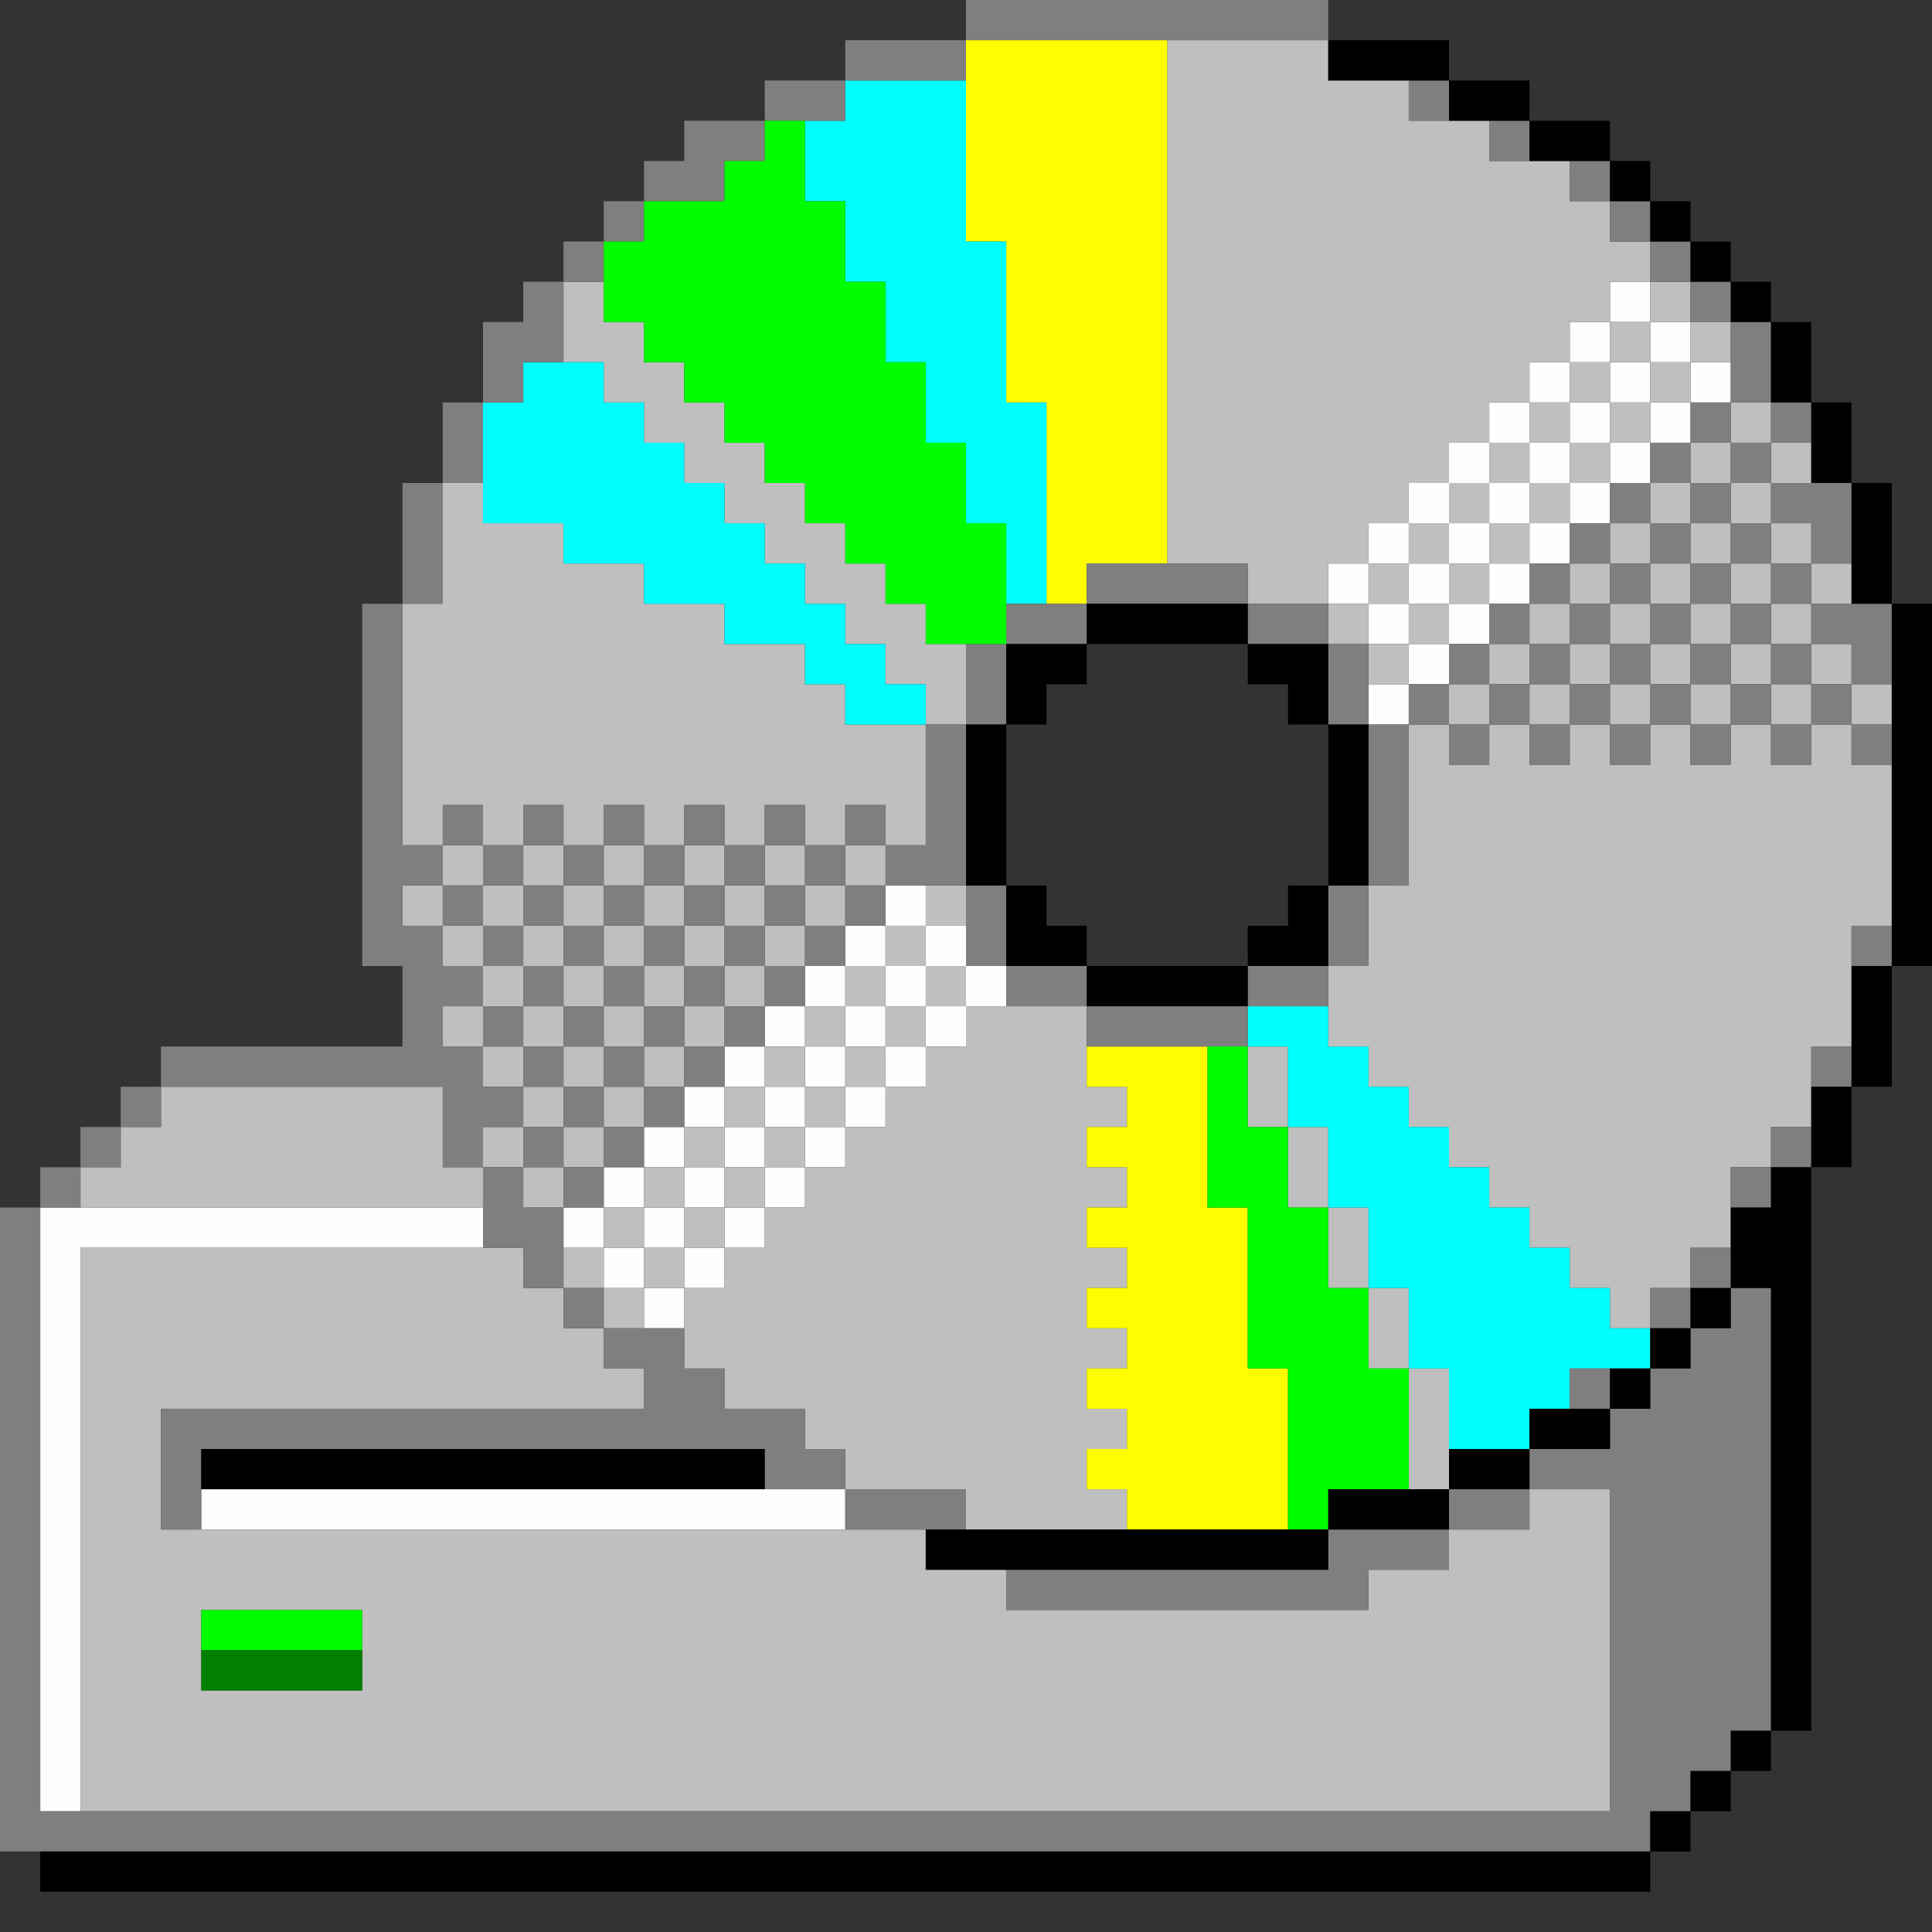 <?xml version="1.0" encoding="UTF-8" standalone="no"?>
<svg
   height="48"
   width="48"
   version="1.1"
   id="svg3005"
   sodipodi:docname="cdrom_unmount.svg"
   xml:space="preserve"
   inkscape:version="1.2.2 (b0a8486541, 2022-12-01)"
   xmlns:inkscape="http://www.inkscape.org/namespaces/inkscape"
   xmlns:sodipodi="http://sodipodi.sourceforge.net/DTD/sodipodi-0.dtd"
   xmlns="http://www.w3.org/2000/svg"
   xmlns:svg="http://www.w3.org/2000/svg"
   xmlns:rdf="http://www.w3.org/1999/02/22-rdf-syntax-ns#"
   xmlns:cc="http://creativecommons.org/ns#"
   xmlns:dc="http://purl.org/dc/elements/1.1/"><rect width="100%" height="100%" fill="#333333" stroke="none"/><sodipodi:namedview
     id="namedview6"
     pagecolor="#ffffff"
     bordercolor="#000000"
     borderopacity="0.25"
     inkscape:showpageshadow="2"
     inkscape:pageopacity="0.0"
     inkscape:pagecheckerboard="0"
     inkscape:deskcolor="#d1d1d1"
     showgrid="false"
     inkscape:zoom="10.915961"
     inkscape:cx="36.460372"
     inkscape:cy="32.887622"
     inkscape:window-width="1920"
     inkscape:window-height="1008"
     inkscape:window-x="0"
     inkscape:window-y="0"
     inkscape:window-maximized="1"
     inkscape:current-layer="svg3005" /><defs
     id="defs3009" /><g
     id="g339"><path
       style="fill:#ffffff;stroke-width:1;opacity:0"
       d="M 0,47 V 46 H 0.5 1 V 46.5 47 H 21 41 V 46.5 46 H 41.5 42 V 45.5 45 H 42.5 43 V 44.5 44 H 43.5 44 V 43.5 43 H 44.5 45 V 36 29 H 45.5 46 V 28 27 H 46.5 47 V 25.5 24 H 47.5 48 V 36 48 H 24 0 Z M 0,15 V 0 H 12 24 V 0.5 1 H 22.5 21 V 1.5 2 H 20 19 V 2.5 3 H 18 17 V 3.5 4 H 16.5 16 V 4.5 5 H 15.5 15 V 5.5 6 H 14.5 14 V 6.5 7 H 13.5 13 V 7.5 8 H 12.5 12 v 1 1 H 11.5 11 v 1 1 H 10.5 10 V 13.5 15 H 9.5 9 V 19.5 24 H 9.5 10 v 1 1 H 7 4 V 26.5 27 H 3.5 3 V 27.5 28 H 2.5 2 V 28.5 29 H 1.5 1 V 29.5 30 H 0.5 0 Z m 27,8.5 V 23 H 26.5 26 V 22.5 22 H 25.5 25 V 20 18 H 25.5 26 V 17.5 17 H 26.5 27 V 16.5 16 h 2 2 v 0.5 0.5 h 0.5 0.5 v 0.5 0.5 h 0.5 0.5 v 2 2 H 32.5 32 V 22.5 23 H 31.5 31 v 0.5 0.5 h -2 -2 z m 20,-10 V 12 H 46.5 46 V 11 10 H 45.5 45 V 9 8 H 44.5 44 V 7.5 7 H 43.5 43 V 6.5 6 H 42.5 42 V 5.5 5 H 41.5 41 V 4.5 4 H 40.5 40 V 3.5 3 H 39 38 V 2.5 2 H 37 36 V 1.5 1 H 34.5 33 V 0.5 0 H 40.5 48 V 7.5 15 H 47.5 47 Z"
       id="path357" /><path
       style="fill:#fefefe;stroke-width:1"
       d="M 1,37.5 V 30 H 6.5 12 V 30.5 31 H 7 2 v 7 7 H 1.5 1 Z m 4,0 V 37 h 8 8 V 37.5 38 H 13 5 Z m 11,-5 V 32 H 15.5 15 V 31.5 31 H 14.5 14 V 30.5 30 H 14.5 15 V 29.5 29 H 15.5 16 V 28.5 28 H 16.5 17 V 27.5 27 H 17.5 18 V 26.5 26 H 18.5 19 V 25.5 25 H 19.5 20 V 24.5 24 H 20.5 21 V 23.5 23 H 21.5 22 V 22.5 22 H 22.5 23 V 22.5 23 H 23.5 24 V 23.5 24 H 24.5 25 V 24.5 25 H 24.5 24 V 25.5 26 H 23.5 23 V 26.5 27 H 22.5 22 V 27.5 28 H 21.5 21 V 28.5 29 H 20.5 20 V 29.5 30 H 19.5 19 V 30.5 31 H 18.5 18 V 31.5 32 H 17.5 17 V 32.5 33 H 16.5 16 Z m 1,-1 V 31 H 17.5 18 V 30.5 30 H 18.5 19 V 29.5 29 H 19.5 20 V 28.5 28 H 20.5 21 V 27.5 27 H 21.5 22 V 26.5 26 H 22.5 23 V 25.5 25 H 23.5 24 V 24.5 24 H 23.5 23 V 23.5 23 H 22.5 22 V 23.5 24 H 21.5 21 V 24.5 25 H 20.5 20 V 25.5 26 H 19.5 19 V 26.5 27 H 18.5 18 V 27.5 28 H 17.5 17 V 28.5 29 H 16.5 16 V 29.5 30 H 15.5 15 v 0.5 0.5 h 0.5 0.5 v 0.5 0.5 h 0.5 0.5 z m -1,-1 V 30 H 16.5 17 V 29.5 29 H 17.5 18 V 28.5 28 H 18.5 19 V 27.5 27 H 19.5 20 V 26.5 26 H 20.5 21 V 25.5 25 H 21.5 22 V 24.5 24 H 22.5 23 V 24.5 25 H 22.5 22 V 25.5 26 H 21.5 21 V 26.5 27 H 20.5 20 V 27.5 28 H 19.5 19 V 28.5 29 H 18.5 18 V 29.5 30 H 17.5 17 V 30.5 31 H 16.5 16 Z m 18,-13 V 17 H 34.5 35 V 16.5 16 H 34.5 34 V 15.5 15 H 33.5 33 V 14.5 14 H 33.5 34 V 13.5 13 H 34.5 35 V 12.5 12 H 35.5 36 V 11.5 11 H 36.5 37 V 10.5 10 H 37.5 38 V 9.5 9 H 38.5 39 V 8.5 8 H 39.5 40 V 7.5 7 H 40.5 41 V 7.5 8 H 41.5 42 V 8.5 9 H 42.5 43 V 9.5 10 H 42.5 42 V 10.5 11 H 41.5 41 V 11.5 12 H 40.5 40 V 12.5 13 H 39.5 39 V 13.5 14 H 38.5 38 V 14.5 15 H 37.5 37 V 15.5 16 H 36.5 36 V 16.5 17 H 35.5 35 V 17.5 18 H 34.5 34 Z m 2,-2 V 15 H 36.5 37 V 14.5 14 H 37.5 38 V 13.5 13 H 38.5 39 V 12.5 12 H 39.5 40 V 11.5 11 H 40.5 41 V 10.5 10 H 41.5 42 V 9.5 9 H 41.5 41 V 8.5 8 H 40.5 40 V 8.5 9 H 39.5 39 V 9.5 10 H 38.5 38 V 10.5 11 H 37.5 37 V 11.5 12 H 36.5 36 V 12.5 13 H 35.5 35 V 13.5 14 H 34.5 34 v 0.5 0.5 h 0.5 0.5 v 0.5 0.5 h 0.5 0.5 z m -1,-1 V 14 H 35.5 36 V 13.5 13 H 36.5 37 V 12.5 12 H 37.5 38 V 11.5 11 H 38.5 39 V 10.5 10 H 39.5 40 V 9.5 9 H 40.5 41 V 9.5 10 H 40.5 40 V 10.5 11 H 39.5 39 V 11.5 12 H 38.5 38 V 12.5 13 H 37.5 37 V 13.5 14 H 36.5 36 V 14.5 15 H 35.5 35 Z"
       id="path355" /><path
       style="fill:#bfbfbf;stroke-width:1"
       d="M 2,38 V 31 H 7.5 13 V 31.5 32 H 13.5 14 V 31.5 31 H 14.5 15 V 30.5 30 H 15.5 16 V 29.5 29 H 16.5 17 V 28.5 28 H 17.5 18 V 27.5 27 H 18.5 19 V 26.5 26 H 19.5 20 V 25.5 25 H 20.5 21 V 24.5 24 H 21.5 22 V 23.5 23 H 22.5 23 V 22.5 22 H 23.5 24 V 22.5 23 H 23.5 23 v 0.5 0.5 h 0.5 0.5 v 0.5 0.5 h 1.5 1.5 v 1 1 H 27.5 28 V 27.5 28 H 27.5 27 V 28.5 29 H 27.5 28 V 29.5 30 H 27.5 27 V 30.5 31 H 27.5 28 V 31.5 32 H 27.5 27 V 32.5 33 H 27.5 28 V 33.5 34 H 27.5 27 V 34.5 35 H 27.5 28 V 35.5 36 H 27.5 27 V 36.5 37 H 27.5 28 V 37.5 38 H 26 24 V 37.5 37 H 22.5 21 V 36.5 36 H 20.5 20 V 35.5 35 H 19 18 V 34.5 34 H 17.5 17 V 33 32 H 16.5 16 V 32.5 33 H 15.5 15 V 33.5 34 H 15.5 16 V 34.5 35 H 10 4 v 1.5 1.5 h 9.5 9.5 v 0.5 0.5 h 1 1 V 39.5 40 H 29.5 34 V 39.5 39 h 1 1 V 38.5 38 h 1 1 V 37.5 37 h 1 1 v 4 4 H 21 2 Z m 7,3 V 40 H 7 5 v 1 1 h 2 2 z m 6,-8.5 V 32 H 15.5 16 V 31.5 31 H 16.5 17 V 31.5 32 H 17.5 18 V 31.5 31 H 18.5 19 V 30.5 30 H 19.5 20 V 29.5 29 H 20.5 21 V 28.5 28 H 21.5 22 V 27.5 27 H 22.5 23 V 26.5 26 H 23.5 24 V 25.5 25 H 23.5 23 V 24.5 24 H 22.5 22 V 24.5 25 H 21.5 21 V 25.5 26 H 20.5 20 V 26.5 27 H 19.5 19 V 27.5 28 H 18.5 18 V 28.5 29 H 17.5 17 V 29.5 30 H 16.5 16 V 30.5 31 H 15.5 15 V 31.5 32 H 14.5 14 v 0.5 0.5 h 0.5 0.5 z m 2,-2 V 30 H 17.5 18 V 29.5 29 H 18.5 19 V 28.5 28 H 19.5 20 V 27.5 27 H 20.5 21 V 26.5 26 H 21.5 22 V 25.5 25 H 22.5 23 V 25.5 26 H 22.5 22 V 26.5 27 H 21.5 21 V 27.5 28 H 20.5 20 V 28.5 29 H 19.5 19 V 29.5 30 H 18.5 18 V 30.5 31 H 17.5 17 Z m 18,5 V 34 H 34.5 34 V 33 32 H 33.5 33 V 31 30 H 32.5 32 V 29 28 H 31.5 31 v -1 -1 h 0.5 0.5 v 1 1 h 0.5 0.5 v 1 1 h 0.5 0.5 v 1 1 h 0.5 0.5 v 1 1 H 35.5 36 V 35.5 37 H 35.5 35 Z m 5,-3 V 32 H 39.5 39 V 31.5 31 H 38.5 38 V 30.5 30 H 37.5 37 V 29.5 29 H 36.5 36 V 28.5 28 H 35.5 35 V 27.5 27 H 34.5 34 V 26.5 26 H 33.5 33 V 25 24 H 33.5 34 V 23 22 H 34.5 35 V 20 18 H 35.5 36 V 17.5 17 H 36.5 37 V 16.5 16 H 37.5 38 V 15.5 15 H 38.5 39 V 14.5 14 H 39.5 40 V 13.5 13 H 40.5 41 V 12.5 12 H 41.5 42 V 11.5 11 H 42.5 43 V 10.5 10 H 43.5 44 V 10.5 11 H 44.5 45 V 11.5 12 H 44.5 44 V 12.5 13 H 44.5 45 V 13.5 14 H 45.5 46 V 14.5 15 H 45.5 45 V 15.5 16 H 45.5 46 V 16.5 17 H 46.5 47 V 17.5 18 H 46.5 46 v 0.5 0.5 h 0.5 0.5 v 2 2 H 46.5 46 V 24.5 26 H 45.5 45 v 1 1 H 44.5 44 V 28.5 29 H 43.5 43 v 1 1 H 42.5 42 V 31.5 32 H 41.5 41 V 32.5 33 H 40.5 40 Z m -3,-14 V 18 H 37.5 38 V 18.5 19 H 38.5 39 V 18.5 18 H 39.5 40 V 18.5 19 H 40.5 41 V 18.5 18 H 41.5 42 V 18.5 19 H 42.5 43 V 18.5 18 H 43.5 44 V 18.5 19 H 44.5 45 V 18.5 18 H 45.5 46 V 17.5 17 H 45.5 45 V 16.5 16 H 44.5 44 V 15.5 15 H 44.5 45 V 14.5 14 H 44.5 44 V 13.5 13 H 43.5 43 V 12.5 12 H 43.5 44 V 11.5 11 H 43.5 43 V 11.5 12 H 42.5 42 V 12.5 13 H 41.5 41 V 13.5 14 H 40.5 40 V 14.5 15 H 39.5 39 V 15.5 16 H 38.5 38 V 16.5 17 H 37.5 37 V 17.5 18 H 36.5 36 v 0.5 0.5 h 0.5 0.5 z m 1,-1 V 17 H 38.5 39 V 16.5 16 H 39.5 40 V 15.5 15 H 40.5 41 V 14.5 14 H 41.5 42 V 13.5 13 H 42.5 43 V 13.5 14 H 43.5 44 V 14.5 15 H 43.5 43 V 15.5 16 H 43.5 44 V 16.5 17 H 44.5 45 V 17.5 18 H 44.5 44 V 17.5 17 H 43.5 43 V 17.5 18 H 42.5 42 V 17.5 17 H 41.5 41 V 17.5 18 H 40.5 40 V 17.5 17 H 39.5 39 V 17.5 18 H 38.5 38 Z m 3,-1 V 16 H 41.5 42 V 16.5 17 H 42.5 43 V 16.5 16 H 42.5 42 V 15.5 15 H 42.5 43 V 14.5 14 H 42.5 42 V 14.5 15 H 41.5 41 V 15.5 16 H 40.5 40 V 16.5 17 H 40.5 41 Z M 2,29.5 V 29 H 2.5 3 V 28.5 28 H 3.5 4 V 27.5 27 H 7.5 11 v 1 1 H 11.5 12 V 28.5 28 H 12.5 13 V 27.5 27 H 12.5 12 V 26.5 26 H 11.5 11 V 25.5 25 H 11.5 12 V 24.5 24 H 11.5 11 V 23.5 23 H 10.5 10 V 22.5 22 H 10.5 11 V 21.5 21 H 10.5 10 V 18 15 H 10.5 11 V 13.5 12 h 0.5 0.5 v 0.5 0.5 h 1 1 v 0.5 0.5 h 1 1 v 0.5 0.5 h 1 1 v 0.5 0.5 h 1 1 v 0.5 0.5 h 0.5 0.5 v 0.5 0.5 h 1 1 V 17.5 17 H 22.5 22 V 16.5 16 H 21.5 21 V 15.5 15 H 20.5 20 V 14.5 14 H 19.5 19 V 13.5 13 H 18.5 18 V 12.5 12 H 17.5 17 V 11.5 11 H 16.5 16 V 10.5 10 H 15.5 15 V 9.5 9 H 14.5 14 V 8 7 H 14.5 15 V 7.5 8 H 15.5 16 V 8.5 9 H 16.5 17 V 9.5 10 h 0.5 0.5 v 0.5 0.5 h 0.5 0.5 v 0.5 0.5 h 0.5 0.5 v 0.5 0.5 h 0.5 0.5 v 0.5 0.5 h 0.5 0.5 v 0.5 0.5 h 0.5 0.5 v 0.5 0.5 h 0.5 0.5 v 1 1 H 23.5 23 V 19.5 21 H 22.5 22 V 21.5 22 H 21.5 21 V 22.5 23 H 20.5 20 V 23.5 24 H 19.5 19 V 24.5 25 H 18.5 18 V 25.5 26 H 17.5 17 V 26.5 27 H 16.5 16 V 27.5 28 H 15.5 15 V 28.5 29 H 14.5 14 V 29.5 30 H 13.5 13 V 29.5 29 H 12.5 12 V 29.5 30 H 7 2 Z m 12,-1 V 28 H 14.5 15 V 27.5 27 H 15.5 16 V 26.5 26 H 16.5 17 V 25.5 25 H 17.5 18 V 24.5 24 H 18.5 19 V 23.5 23 H 19.5 20 V 22.5 22 H 20.5 21 V 21.5 21 H 21.5 22 V 20.5 20 H 21.5 21 V 20.5 21 H 20.5 20 V 20.5 20 H 19.5 19 V 20.5 21 H 18.5 18 V 20.5 20 H 17.5 17 V 20.5 21 H 16.5 16 V 20.5 20 H 15.5 15 V 20.5 21 H 14.5 14 V 20.5 20 H 13.5 13 V 20.5 21 H 12.5 12 V 20.5 20 H 11.5 11 V 20.5 21 H 11.5 12 V 21.5 22 H 11.5 11 V 22.5 23 H 11.5 12 V 23.5 24 H 12.5 13 V 24.5 25 H 12.5 12 V 25.5 26 H 12.5 13 V 26.5 27 H 13.5 14 V 27.5 28 H 13.5 13 v 0.5 0.5 h 0.5 0.5 z m 0,-2 V 26 H 13.5 13 V 25.5 25 H 13.5 14 V 24.5 24 H 13.5 13 V 23.5 23 H 12.5 12 V 22.5 22 H 12.5 13 V 21.5 21 H 13.5 14 V 21.5 22 H 14.5 15 V 21.5 21 H 15.5 16 V 21.5 22 H 16.5 17 V 21.5 21 H 17.5 18 V 21.5 22 H 18.5 19 V 21.5 21 H 19.5 20 V 21.5 22 H 19.5 19 V 22.5 23 H 18.5 18 V 23.5 24 H 17.5 17 V 24.5 25 H 16.5 16 V 25.5 26 H 15.5 15 V 26.5 27 H 14.5 14 Z m 1,-1 V 25 H 15.5 16 V 24.5 24 H 16.5 17 V 23.5 23 H 17.5 18 V 22.5 22 H 17.5 17 V 22.5 23 H 16.5 16 V 22.5 22 H 15.5 15 V 22.5 23 H 14.5 14 V 22.5 22 H 13.5 13 V 22.5 23 H 13.5 14 V 23.5 24 H 14.5 15 V 24.5 25 H 14.5 14 v 0.5 0.5 h 0.5 0.5 z m 0,-2 V 23 H 15.5 16 V 23.5 24 H 15.5 15 Z m 19,-7 V 16 H 33.5 33 V 15.5 15 H 32 31 V 14.5 14 H 30 29 V 7.5 1 h 2 2 V 1.5 2 h 1 1 V 2.5 3 h 1 1 V 3.5 4 h 1 1 V 4.5 5 H 39.5 40 V 5.5 6 H 40.5 41 V 6.5 7 H 41.5 42 V 7.5 8 H 42.5 43 V 8.5 9 H 42.5 42 V 9.5 10 H 41.5 41 V 10.5 11 H 40.5 40 V 11.5 12 H 39.5 39 V 12.5 13 H 38.5 38 V 13.5 14 H 37.5 37 V 14.5 15 H 36.5 36 V 15.5 16 H 35.5 35 V 16.5 17 H 34.5 34 Z m 1,-1 V 15 H 35.5 36 V 14.5 14 H 36.5 37 V 13.5 13 H 37.5 38 V 12.5 12 H 38.5 39 V 11.5 11 H 39.5 40 V 10.5 10 H 40.5 41 V 9.5 9 H 41.5 42 V 8.5 8 H 41.5 41 V 7.5 7 H 40.5 40 V 7.5 8 H 39.5 39 V 8.5 9 H 38.5 38 V 9.5 10 H 37.5 37 V 10.5 11 H 36.5 36 V 11.5 12 H 35.5 35 V 12.5 13 H 34.5 34 V 13.5 14 H 33.5 33 v 0.5 0.5 h 0.5 0.5 v 0.5 0.5 h 0.5 0.5 z m -1,-1 V 14 H 34.5 35 V 13.5 13 H 35.5 36 V 12.5 12 H 36.5 37 V 11.5 11 H 37.5 38 V 10.5 10 H 38.5 39 V 9.5 9 H 39.5 40 V 8.5 8 H 40.5 41 V 8.5 9 H 40.5 40 V 9.5 10 H 39.5 39 V 10.5 11 H 38.5 38 V 11.5 12 H 37.5 37 V 12.5 13 H 36.5 36 V 13.5 14 H 35.5 35 V 14.5 15 H 34.5 34 Z"
       id="path353" /><path
       style="fill:#fefe00;stroke-width:1"
       d="M 28,37.5 V 37 H 27.5 27 V 36.5 36 H 27.5 28 V 35.5 35 H 27.5 27 V 34.5 34 H 27.5 28 V 33.5 33 H 27.5 27 V 32.5 32 H 27.5 28 V 31.5 31 H 27.5 27 V 30.5 30 H 27.5 28 V 29.5 29 H 27.5 27 V 28.5 28 H 27.5 28 V 27.5 27 H 27.5 27 V 26.5 26 h 1.5 1.5 v 2 2 h 0.5 0.5 v 2 2 h 0.5 0.5 v 2 2 h -2 -2 z m -2,-25 V 10 H 25.5 25 V 8 6 H 24.5 24 V 3.5 1 H 26.5 29 V 7.5 14 H 28 27 V 14.5 15 H 26.5 26 Z"
       id="path351" /><path
       style="fill:#00fefe;stroke-width:1"
       d="M 36,35 V 34 H 35.5 35 V 33 32 H 34.5 34 V 31 30 H 33.5 33 V 29 28 H 32.5 32 V 27 26 H 31.5 31 V 25.5 25 h 1 1 V 25.5 26 H 33.5 34 V 26.5 27 H 34.5 35 V 27.5 28 H 35.5 36 V 28.5 29 H 36.5 37 V 29.5 30 H 37.5 38 V 30.5 31 H 38.5 39 V 31.5 32 H 39.5 40 V 32.5 33 H 40.5 41 V 33.5 34 H 40 39 V 34.5 35 H 38.5 38 V 35.5 36 H 37 36 Z M 21,17.5 V 17 H 20.5 20 V 16.5 16 H 19 18 V 15.5 15 H 17 16 V 14.5 14 H 15 14 V 13.5 13 H 13 12 V 11.5 10 H 12.5 13 V 9.5 9 h 1 1 V 9.5 10 H 15.5 16 V 10.5 11 H 16.5 17 V 11.5 12 H 17.5 18 V 12.5 13 H 18.5 19 V 13.5 14 H 19.5 20 V 14.5 15 H 20.5 21 V 15.5 16 H 21.5 22 V 16.5 17 H 22.5 23 V 17.5 18 H 22 21 Z M 25,14 V 13 H 24.5 24 V 12 11 H 23.5 23 V 10 9 H 22.5 22 V 8 7 H 21.5 21 V 6 5 H 20.5 20 V 4 3 H 20.5 21 V 2.5 2 h 1.5 1.5 v 2 2 h 0.5 0.5 v 2 2 H 25.5 26 V 12.5 15 H 25.5 25 Z"
       id="path349" /><path
       style="fill:#7f7f7f;stroke-width:1"
       d="M 0,38 V 30 H 0.5 1 V 29.5 29 H 1.5 2 V 28.5 28 H 2.5 3 V 27.5 27 H 3.5 4 V 26.5 26 h 3 3 V 25 24 H 9.5 9 V 19.5 15 H 9.5 10 V 13.5 12 H 10.5 11 V 11 10 H 11.5 12 V 9 8 H 12.5 13 V 7.5 7 H 13.5 14 V 6.5 6 H 14.5 15 V 5.5 5 H 15.5 16 V 4.5 4 H 16.5 17 V 3.5 3 h 1 1 V 2.5 2 h 1 1 V 1.5 1 H 22.5 24 V 0.5 0 H 28.5 33 V 0.5 1 H 28.5 24 V 1.5 2 H 22.5 21 V 2.5 3 H 20 19 V 3.5 4 H 18.5 18 V 4.5 5 H 17 16 V 5.5 6 H 15.5 15 V 6.5 7 H 14.5 14 V 8 9 H 13.5 13 V 9.5 10 H 12.5 12 v 1 1 H 11.5 11 V 13.5 15 H 10.5 10 v 3 3 H 10.5 11 V 20.5 20 H 11.5 12 V 20.5 21 H 12.5 13 V 20.5 20 H 13.5 14 V 20.5 21 H 14.5 15 V 20.5 20 H 15.5 16 V 20.5 21 H 16.5 17 V 20.5 20 H 17.5 18 V 20.5 21 H 18.5 19 V 20.5 20 H 19.5 20 V 20.5 21 H 20.5 21 V 20.5 20 H 21.5 22 V 20.5 21 H 22.5 23 V 19.5 18 H 23.5 24 V 17 16 H 24.5 25 V 15.5 15 h 1 1 V 14.5 14 h 2 2 v 0.5 0.5 h 1 1 v 0.5 0.5 h 0.5 0.5 v 1 1 H 34.5 35 V 17.5 17 H 35.5 36 V 16.5 16 H 36.5 37 V 15.5 15 H 37.5 38 V 14.5 14 H 38.5 39 V 13.5 13 H 39.5 40 V 12.5 12 H 40.5 41 V 11.5 11 H 41.5 42 V 10.5 10 H 42.5 43 V 9 8 H 42.5 42 V 7.5 7 H 41.5 41 V 6.5 6 H 40.5 40 V 5.5 5 H 39.5 39 V 4.5 4 H 39.5 40 V 4.5 5 H 40.5 41 V 5.5 6 H 41.5 42 V 6.5 7 H 42.5 43 V 7.5 8 h 0.5 0.5 v 1 1 H 44.5 45 V 10.5 11 H 44.5 44 v 0.5 0.5 h 1 1 v 1 1 H 45.5 45 v 0.5 0.5 h 1 1 v 1 1 H 46.5 46 V 17.5 18 H 46.5 47 V 18.5 19 H 46.5 46 V 18.5 18 H 45.5 45 V 18.5 19 H 44.5 44 V 18.5 18 H 43.5 43 V 18.5 19 H 42.5 42 V 18.5 18 H 41.5 41 V 18.5 19 H 40.5 40 V 18.5 18 H 39.5 39 V 18.5 19 H 38.5 38 V 18.5 18 H 37.5 37 V 18.5 19 H 36.5 36 V 18.5 18 H 35.5 35 v 2 2 H 34.5 34 v 1 1 H 33.5 33 V 24.5 25 H 32 31 V 25.5 26 H 29 27 V 25.5 25 H 26 25 V 24.5 24 H 24.5 24 V 23 22 H 23 22 V 22.5 23 H 21.5 21 V 23.5 24 H 20.5 20 V 24.5 25 H 19.5 19 V 25.5 26 H 18.5 18 V 26.5 27 H 17.5 17 V 27.5 28 H 16.5 16 V 28.5 29 H 15.5 15 V 29.5 30 H 14.5 14 v 1 1 h 0.5 0.5 v 0.5 0.5 h 1 1 v 0.5 0.5 h 0.5 0.5 v 0.5 0.5 h 1 1 V 35.5 36 H 20.5 21 V 36.5 37 H 22.5 24 V 37.5 38 H 22.5 21 V 37.5 37 H 20 19 V 36.5 36 H 12 5 v 1 1 H 4.5 4 V 36.5 35 h 6 6 V 34.5 34 H 15.5 15 V 33.5 33 H 14.5 14 V 32.5 32 H 13.5 13 V 31.5 31 H 12.5 12 V 30 29 H 11.5 11 V 28 27 H 7.5 4 V 27.5 28 H 3.5 3 V 28.5 29 H 2.5 2 V 29.5 30 H 1.5 1 V 37.5 45 H 20.5 40 V 41 37 H 39 38 V 37.5 38 H 37 36 V 38.5 39 H 35 34 V 39.5 40 H 29.5 25 V 39.5 39 h 4 4 V 38.5 38 H 34.5 36 V 37.5 37 h 1 1 V 36.5 36 h 1 1 V 35.5 35 H 39.5 39 V 34.5 34 H 39.5 40 V 34.5 35 H 40.5 41 V 34.5 34 H 41.5 42 V 33.5 33 H 41.5 41 V 32.5 32 H 41.5 42 V 31.5 31 H 42.5 43 V 31.5 32 H 43.5 44 V 37.5 43 H 43.5 43 V 43.5 44 H 42.5 42 V 44.5 45 H 41.5 41 V 45.5 46 H 20.5 0 Z M 43,32.5 V 32 H 42.5 42 v 0.5 0.5 h 0.5 0.5 z m -29,-3 V 29 H 14.5 15 V 28.5 28 H 15.5 16 V 27.5 27 H 16.5 17 V 26.5 26 H 17.5 18 V 25.5 25 H 18.5 19 V 24.5 24 H 19.5 20 V 23.5 23 H 20.5 21 V 22.5 22 H 21.5 22 V 21.5 21 H 21.5 21 V 21.5 22 H 20.5 20 V 21.5 21 H 19.5 19 V 21.5 22 H 18.5 18 V 21.5 21 H 17.5 17 V 21.5 22 H 16.5 16 V 21.5 21 H 15.5 15 V 21.5 22 H 14.5 14 V 21.5 21 H 13.5 13 V 21.5 22 H 12.5 12 V 21.5 21 H 11.5 11 V 21.5 22 H 10.5 10 V 22.5 23 H 10.5 11 V 23.5 24 H 11.5 12 V 24.5 25 H 11.5 11 V 25.5 26 H 11.5 12 V 26.5 27 H 12.5 13 V 27.5 28 H 12.5 12 v 0.5 0.5 h 0.5 0.5 v 0.5 0.5 h 0.5 0.5 z m -1,-1 V 28 H 13.5 14 V 27.5 27 H 13.5 13 V 26.5 26 H 12.5 12 V 25.5 25 H 12.5 13 V 24.5 24 H 12.5 12 V 23.5 23 H 11.5 11 V 22.5 22 H 11.5 12 V 22.5 23 H 12.5 13 V 22.5 22 H 13.5 14 V 22.5 23 H 14.5 15 V 22.5 22 H 15.5 16 V 22.5 23 H 16.5 17 V 22.5 22 H 17.5 18 V 22.5 23 H 18.5 19 V 22.5 22 H 19.5 20 V 22.5 23 H 19.5 19 V 23.5 24 H 18.5 18 V 24.5 25 H 17.5 17 V 25.5 26 H 16.5 16 V 26.5 27 H 15.5 15 V 27.5 28 H 14.5 14 V 28.5 29 H 13.5 13 Z m 2,-2 V 26 H 15.5 16 V 25.5 25 H 16.5 17 V 24.5 24 H 17.5 18 V 23.5 23 H 17.5 17 V 23.5 24 H 16.5 16 V 23.5 23 H 15.5 15 V 23.5 24 H 14.5 14 V 23.5 23 H 13.5 13 V 23.5 24 H 13.5 14 V 24.5 25 H 13.5 13 v 0.5 0.5 h 0.5 0.5 v 0.5 0.5 h 0.5 0.5 z m -1,-1 V 25 H 14.5 15 V 24.5 24 H 15.5 16 V 24.5 25 H 15.5 15 V 25.5 26 H 14.5 14 Z m 17,-1 V 24 h 1 1 V 23 22 H 33.5 34 V 20 18 H 33.5 33 V 17 16 H 32 31 V 15.5 15 h -2 -2 v 0.5 0.5 h -1 -1 v 1 1 H 24.5 24 v 2 2 h 0.5 0.5 v 1 1 h 1 1 v 0.5 0.5 h 2 2 z m 6,-7 V 17 H 37.5 38 V 17.5 18 H 38.5 39 V 17.5 17 H 39.5 40 V 17.5 18 H 40.5 41 V 17.5 17 H 41.5 42 V 17.5 18 H 42.5 43 V 17.5 17 H 43.5 44 V 17.5 18 H 44.5 45 V 17.5 17 H 45.5 46 V 16.5 16 H 45.5 45 V 15.5 15 H 44.5 44 V 14.5 14 H 44.5 45 V 13.5 13 H 44.5 44 V 12.5 12 H 43.5 43 V 11.5 11 H 43.5 44 V 10.5 10 H 43.5 43 V 10.5 11 H 42.5 42 V 11.5 12 H 41.5 41 V 12.5 13 H 40.5 40 V 13.5 14 H 39.5 39 V 14.5 15 H 38.5 38 V 15.5 16 H 37.5 37 V 16.5 17 H 36.5 36 v 0.5 0.5 h 0.5 0.5 z m 1,-1 V 16 H 38.5 39 V 15.5 15 H 39.5 40 V 14.5 14 H 40.5 41 V 13.5 13 H 41.5 42 V 12.5 12 H 42.5 43 V 12.5 13 H 43.5 44 V 13.5 14 H 43.5 43 V 14.5 15 H 43.5 44 V 15.5 16 H 44.5 45 V 16.5 17 H 44.5 44 V 16.5 16 H 43.5 43 V 16.5 17 H 42.5 42 V 16.5 16 H 41.5 41 V 16.5 17 H 40.5 40 V 16.5 16 H 39.5 39 V 16.5 17 H 38.5 38 Z m 3,-1 V 15 H 41.5 42 V 15.5 16 H 42.5 43 V 15.5 15 H 42.5 42 V 14.5 14 H 42.5 43 V 13.5 13 H 42.5 42 V 13.5 14 H 41.5 41 V 14.5 15 H 40.5 40 v 0.5 0.5 h 0.5 0.5 z m 2,14 V 29 H 43.5 44 V 28.5 28 H 44.5 45 V 28.5 29 H 44.5 44 V 29.5 30 H 43.5 43 Z m 2,-3 V 26 H 45.5 46 V 26.5 27 H 45.5 45 Z m 1,-3 V 23 H 46.5 47 V 23.5 24 H 46.5 46 Z M 37,3.5 V 3 H 37.5 38 V 3.5 4 H 37.5 37 Z m -2,-1 V 2 H 35.5 36 V 2.5 3 H 35.5 35 Z"
       id="path347" /><path
       style="fill:#00fe00;stroke-width:1"
       d="M 5,40.5 V 40 H 7 9 V 40.5 41 H 7 5 Z M 32,36 V 34 H 31.5 31 V 32 30 H 30.5 30 v -2 -2 h 0.5 0.5 v 1 1 h 0.5 0.5 v 1 1 h 0.5 0.5 v 1 1 h 0.5 0.5 v 1 1 H 34.5 35 V 35.5 37 H 34 33 V 37.5 38 H 32.5 32 Z M 23,15.5 V 15 H 22.5 22 V 14.5 14 H 21.5 21 V 13.5 13 H 20.5 20 V 12.5 12 H 19.5 19 V 11.5 11 H 18.5 18 V 10.5 10 H 17.5 17 V 9.5 9 H 16.5 16 V 8.5 8 H 15.5 15 V 7 6 H 15.5 16 V 5.5 5 h 1 1 V 4.5 4 H 18.5 19 V 3.5 3 h 0.5 0.5 v 1 1 h 0.5 0.5 v 1 1 h 0.5 0.5 v 1 1 h 0.5 0.5 v 1 1 h 0.5 0.5 v 1 1 h 0.5 0.5 v 1.5 1.5 h -1 -1 z"
       id="path345" /><path
       style="fill:#007f00;stroke-width:1"
       d="M 5,41.5 V 41 H 7 9 V 41.5 42 H 7 5 Z"
       id="path343" /><path
       style="fill:#000000;stroke-width:1"
       d="M 1,46.5 V 46 H 21 41 V 45.5 45 H 41.5 42 V 44.5 44 H 42.5 43 V 43.5 43 H 43.5 44 V 37.5 32 H 43.5 43 V 32.5 33 H 42.5 42 V 33.5 34 H 41.5 41 V 34.5 35 H 40.5 40 V 35.5 36 H 39 38 V 36.5 37 H 37 36 V 37.5 38 H 34.5 33 V 38.5 39 H 28 23 V 38.5 38 h 5 5 V 37.5 37 H 34.5 36 V 36.5 36 h 1 1 V 35.5 35 h 1 1 V 34.5 34 H 40.5 41 V 33.5 33 H 41.5 42 V 32.5 32 H 42.5 43 V 31 30 H 43.5 44 V 29.5 29 H 44.5 45 V 28 27 H 45.5 46 V 25.5 24 H 46.5 47 V 19.5 15 H 46.5 46 V 13.5 12 H 45.5 45 V 11 10 H 44.5 44 V 9 8 H 43.5 43 V 7.5 7 H 42.5 42 V 6.5 6 H 41.5 41 V 5.5 5 H 40.5 40 V 4.5 4 H 39 38 V 3.5 3 H 37 36 V 2.5 2 H 34.5 33 V 1.5 1 H 34.5 36 V 1.5 2 h 1 1 V 2.5 3 h 1 1 V 3.5 4 H 40.5 41 V 4.5 5 H 41.5 42 V 5.5 6 H 42.5 43 V 6.5 7 H 43.5 44 V 7.5 8 h 0.5 0.5 v 1 1 h 0.5 0.5 v 1 1 H 46.5 47 V 13.5 15 H 47.5 48 V 19.5 24 H 47.5 47 V 25.5 27 H 46.5 46 v 1 1 H 45.5 45 v 7 7 H 44.5 44 V 43.5 44 H 43.5 43 V 44.5 45 H 42.5 42 V 45.5 46 H 41.5 41 V 46.5 47 H 21 1 Z m 4,-10 V 36 h 7 7 V 36.5 37 H 12 5 Z m 22,-12 V 24 H 26 25 V 23 22 H 24.5 24 v -2 -2 h 0.5 0.5 v -1 -1 h 1 1 V 15.5 15 h 2 2 v 0.5 0.5 h 1 1 v 1 1 h 0.5 0.5 v 2 2 H 33.5 33 v 1 1 h -1 -1 v 0.5 0.5 h -2 -2 z m 4,-1 V 23 H 31.5 32 V 22.5 22 H 32.5 33 V 20 18 H 32.5 32 V 17.5 17 H 31.5 31 V 16.5 16 H 29 27 V 16.5 17 H 26.5 26 V 17.5 18 H 25.5 25 v 2 2 h 0.5 0.5 v 0.5 0.5 h 0.5 0.5 v 0.5 0.5 h 2 2 z"
       id="path341" /></g></svg>

